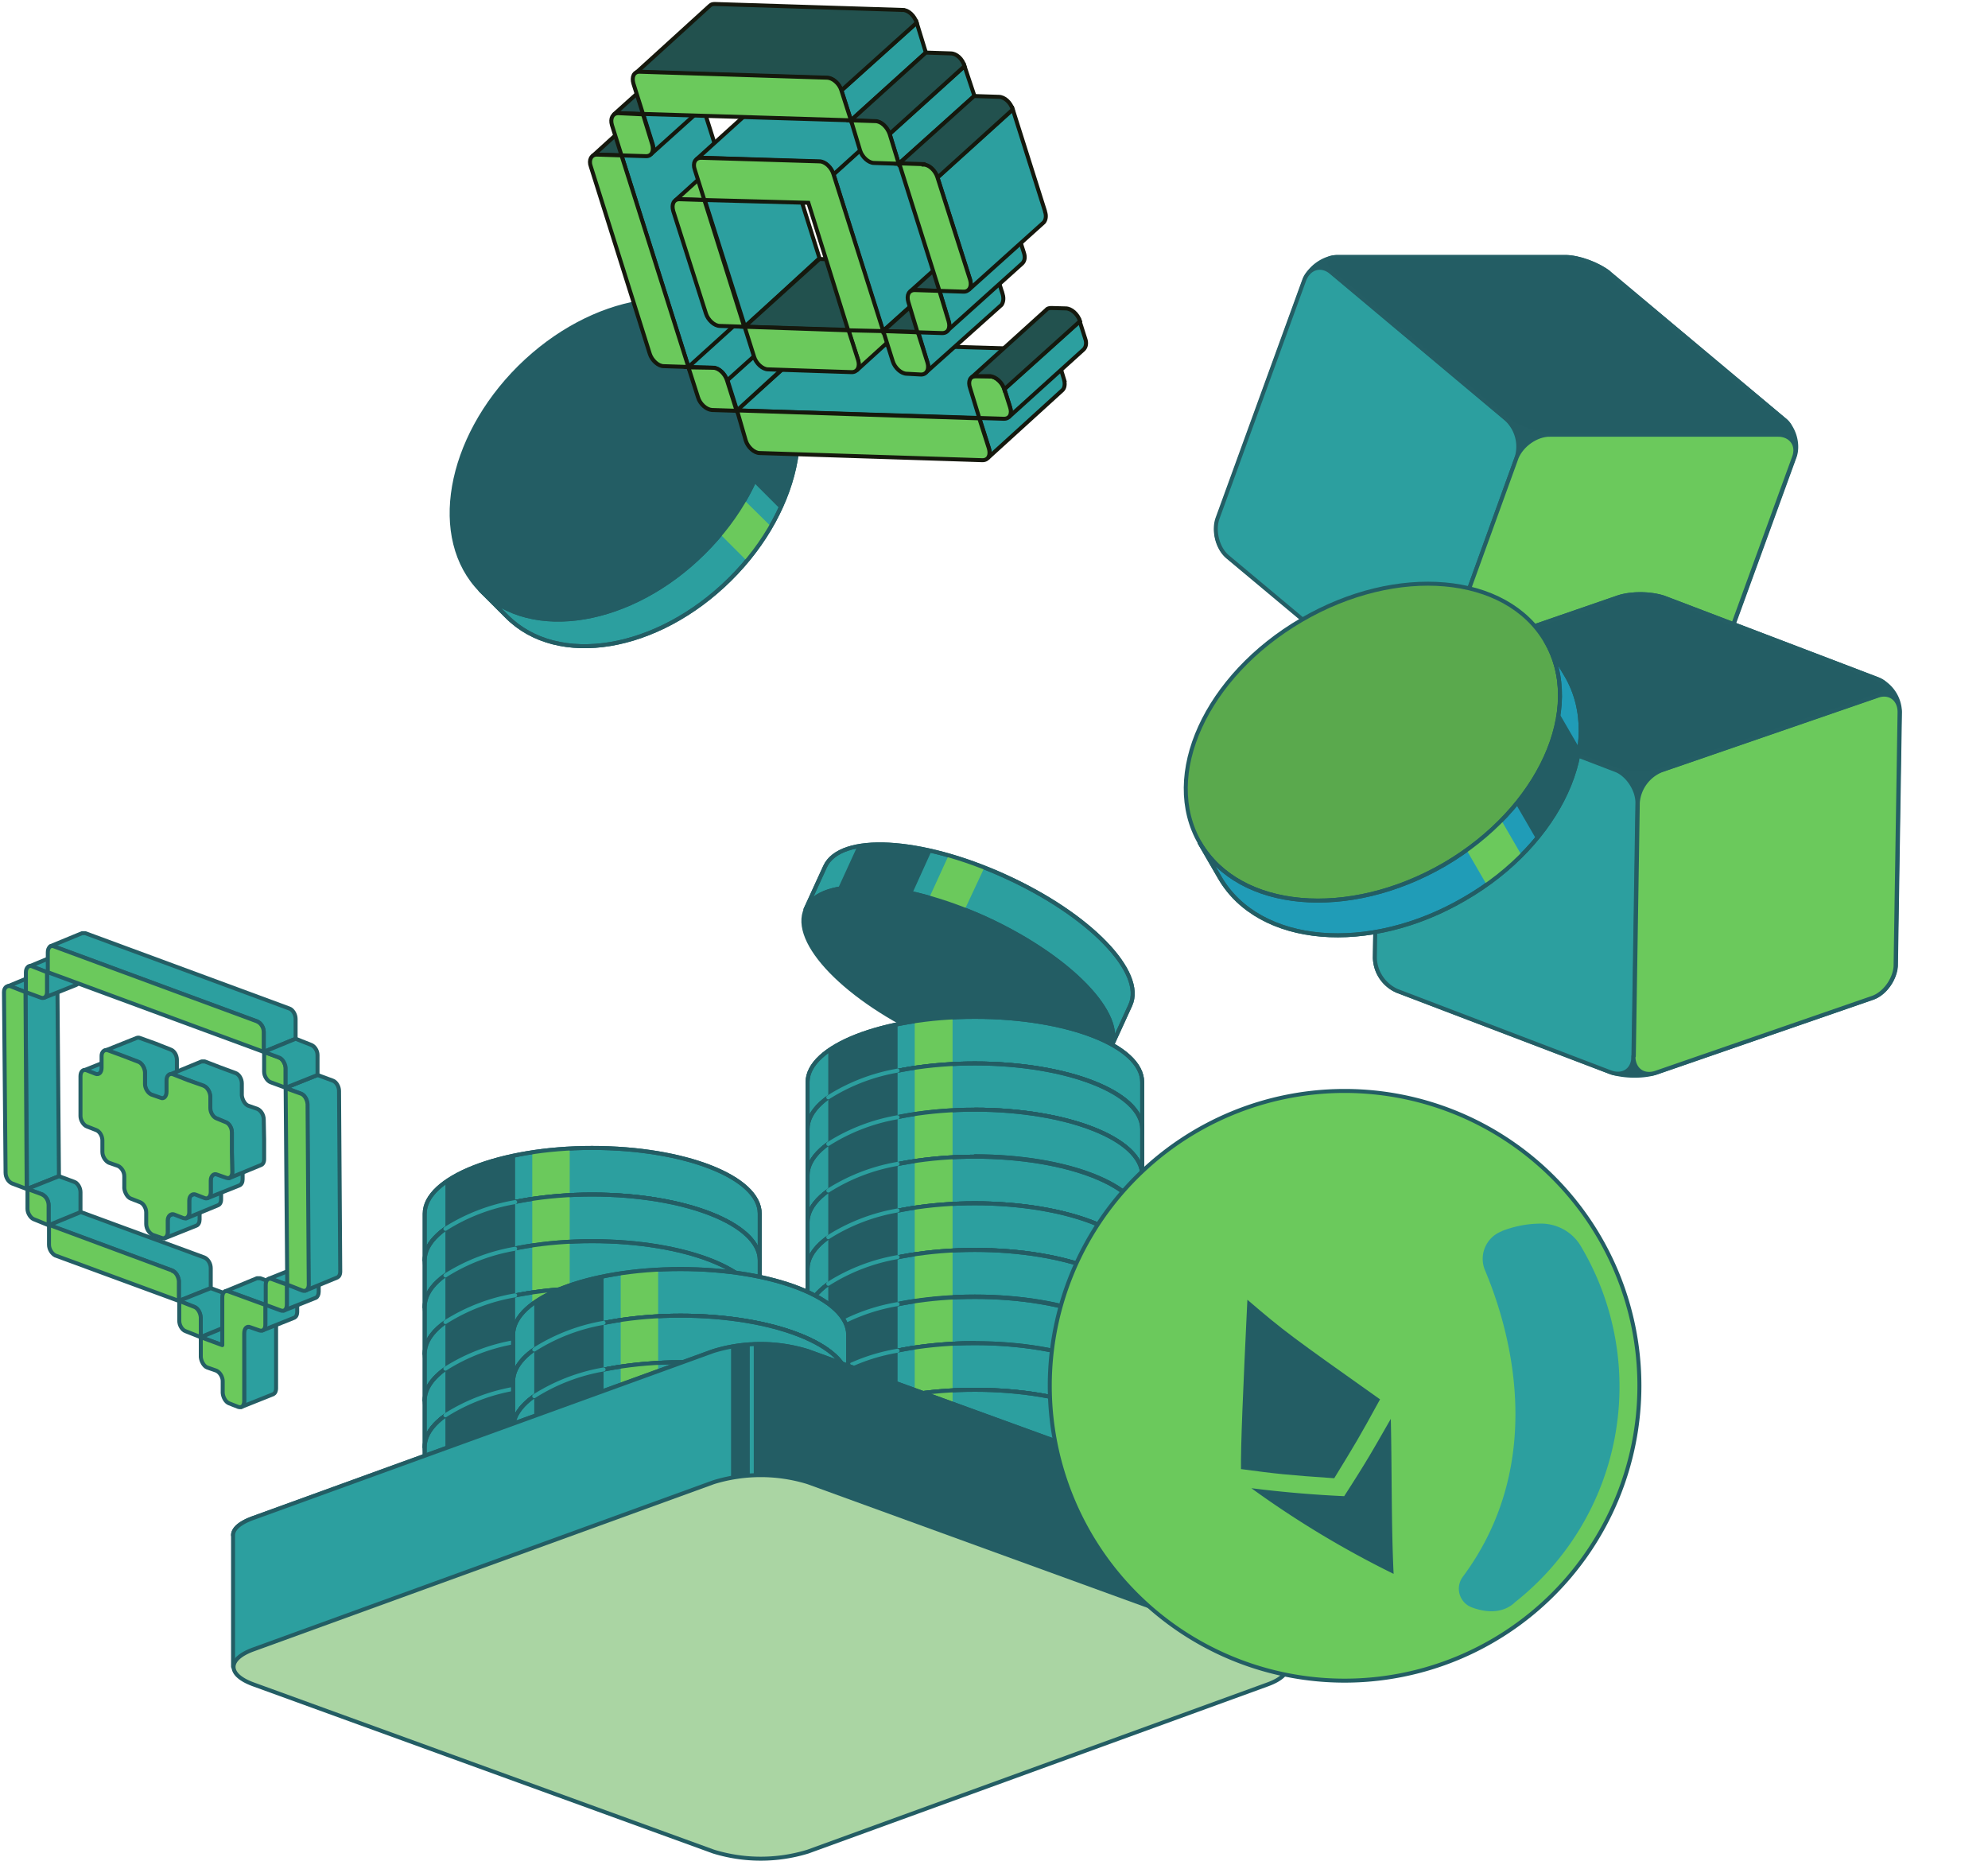 <svg fill="none" xmlns="http://www.w3.org/2000/svg" viewBox="0 0 499 467">
  <path d="M278.8 263c3.8-8.4-10.3-22.9-31.5-32.5-21.1-9.6-41.3-10.7-45-2.4-3.9 8.3 10.2 22.8 31.4 32.4 21.1 9.7 41.3 10.7 45.1 2.4Z" fill="#235D64" stroke="#235D64" stroke-linecap="round" stroke-linejoin="round"/>
  <path d="M233.7 260.6c-6.1-2.8-11.6-6-16.3-9.3l34.3-18.7c18.7 9.5 30.7 22.7 27.2 30.4-3.8 8.3-24 7.2-45.2-2.4Z" fill="#235D64"/>
  <path d="M247.4 230.5c-21.2-9.6-41.4-10.6-45.2-2.3l4.9-10.7c3.8-8.3 24-7.2 45.1 2.4 21.2 9.6 35.3 24.1 31.5 32.4l-4.9 10.7c3.8-8.3-10.3-22.8-31.4-32.5Z" fill="#2C9F9F" stroke="#235D64" stroke-linecap="round" stroke-linejoin="round"/>
  <path d="M242.2 228.4c-3-1.2-6-2.3-9-3l4.9-10.7c2.9.8 5.9 1.8 9 3l-5 10.7Z" fill="#6BC95C"/>
  <path d="M229 224.2c-7.3-1.7-13.8-2-18.7-1.1l4.9-10.7c4.8-1 11.3-.5 18.6 1.2l-4.8 10.6Z" fill="#235D64"/>
  <path d="M247.4 230.5c-21.2-9.6-41.4-10.6-45.2-2.3l4.9-10.7c3.8-8.3 24-7.2 45.1 2.4 21.2 9.6 35.3 24.1 31.5 32.4l-4.9 10.7c3.8-8.3-10.3-22.8-31.4-32.5Z" stroke="#235D64" stroke-linecap="round" stroke-linejoin="round"/>
  <path d="M176.7 138.8c18.1-18 22.5-43.1 9.7-56-12.7-12.8-37.8-8.6-56 9.4-18.1 18-22.5 43-9.7 56 12.7 12.8 37.8 8.6 56-9.4Z" fill="#235D64" stroke="#235D64" stroke-linecap="round" stroke-linejoin="round"/>
  <path d="M176.6 138.7c18.2-18 22.6-43 9.8-56l6.6 6.7c12.8 12.9 8.4 38-9.8 56-18.2 18-43.2 22.2-56 9.3l-6.6-6.6c12.8 12.8 37.9 8.6 56-9.4Z" fill="#2C9F9F" stroke="#235D64" stroke-linecap="round" stroke-linejoin="round"/>
  <path d="M180.8 134.1a62 62 0 0 0 6-8.6l6.7 6.6a62 62 0 0 1-6 8.7l-6.7-6.7Z" fill="#6BC95C"/>
  <path d="M189.2 121a43 43 0 0 0 4.3-22.9l6.6 6.7a43 43 0 0 1-4.3 22.9l-6.6-6.6Z" fill="#235D64"/>
  <path d="M176.6 138.7c18.2-18 22.6-43 9.8-56l6.6 6.7c12.8 12.9 8.4 38-9.8 56-18.2 18-43.2 22.2-56 9.3l-6.6-6.6c12.8 12.8 37.9 8.6 56-9.4Z" stroke="#235D64" stroke-linecap="round" stroke-linejoin="round"/>
  <path d="M148.6 332.9c23.3 0 42.1-7.4 42.1-16.5 0-9.2-18.8-16.5-42-16.5-23.3 0-42.1 7.3-42.1 16.5 0 9 18.8 16.5 42 16.5Z" fill="#6BC95C" stroke="#235D64" stroke-linecap="round" stroke-linejoin="round"/>
  <path d="M148.6 299.8c-23.2 0-42 7.4-42 16.5v-11.7c0-9 18.8-16.5 42-16.5 23.3 0 42.1 7.4 42.1 16.5v11.7c0-9-18.8-16.5-42-16.5Z" fill="#2C9F9F" stroke="#235D64" stroke-linecap="round" stroke-linejoin="round"/>
  <path d="M143 300a98 98 0 0 0-9.4 1v-11.8l9.4-1V300Z" fill="#6BC95C"/>
  <path d="M129.3 301.7a47.6 47.6 0 0 0-17.5 6.7v-11.8c4-2.8 10.1-5.1 17.5-6.6v11.7Z" fill="#235D64"/>
  <path d="M148.6 299.8c-23.2 0-42 7.4-42 16.5v-11.7c0-9 18.8-16.5 42-16.5 23.3 0 42.1 7.4 42.1 16.5v11.7c0-9-18.8-16.5-42-16.5Z" stroke="#235D64" stroke-linecap="round" stroke-linejoin="round"/>
  <path d="M148.6 344.6c23.3 0 42.1-7.4 42.1-16.5s-18.8-16.5-42-16.5c-23.3 0-42.1 7.4-42.1 16.5 0 9 18.8 16.5 42 16.5Z" fill="#6BC95C" stroke="#235D64" stroke-linecap="round" stroke-linejoin="round"/>
  <path d="M148.6 311.6c-23.2 0-42 7.3-42 16.5v-11.8c0-9 18.8-16.5 42-16.5 23.3 0 42.1 7.4 42.1 16.5v11.8c0-9.2-18.8-16.5-42-16.5Z" fill="#2C9F9F" stroke="#235D64" stroke-linecap="round" stroke-linejoin="round"/>
  <path d="M143 311.7c-3.3.2-6.4.5-9.4 1v-11.8c3-.4 6.1-.7 9.4-.9v11.7Z" fill="#6BC95C"/>
  <path d="M129.3 313.4a47.6 47.6 0 0 0-17.5 6.7v-11.7c4-2.9 10.1-5.2 17.5-6.7v11.7Z" fill="#235D64"/>
  <path d="M148.6 311.6c-23.2 0-42 7.3-42 16.5v-11.8c0-9 18.8-16.5 42-16.5 23.3 0 42.1 7.4 42.1 16.5v11.8c0-9.2-18.8-16.5-42-16.5Z" stroke="#235D64" stroke-linecap="round" stroke-linejoin="round"/>
  <path d="M129.3 301.7a47.6 47.6 0 0 0-17.5 6.7" stroke="#2C9F9F" stroke-linecap="round" stroke-linejoin="round"/>
  <path d="M148.6 356.3c23.3 0 42.1-7.4 42.1-16.5s-18.8-16.5-42-16.5c-23.3 0-42.1 7.4-42.1 16.5 0 9 18.8 16.5 42 16.5Z" fill="#6BC95C" stroke="#235D64" stroke-linecap="round" stroke-linejoin="round"/>
  <path d="M148.6 323.3c-23.2 0-42 7.4-42 16.5V328c0-9.2 18.8-16.5 42-16.5 23.3 0 42.1 7.3 42.1 16.5v11.7c0-9.2-18.8-16.5-42-16.5Z" fill="#2C9F9F" stroke="#235D64" stroke-linecap="round" stroke-linejoin="round"/>
  <path d="M143 323.4a98 98 0 0 0-9.4 1v-11.7c3-.5 6.1-.8 9.4-1v11.7Z" fill="#6BC95C"/>
  <path d="M129.3 325.1a47.6 47.6 0 0 0-17.5 6.7V320c4-2.9 10.1-5.2 17.5-6.7v11.7Z" fill="#235D64"/>
  <path d="M148.6 323.3c-23.2 0-42 7.4-42 16.5V328c0-9.2 18.8-16.5 42-16.5 23.3 0 42.1 7.3 42.1 16.5v11.7c0-9.2-18.8-16.5-42-16.5Z" stroke="#235D64" stroke-linecap="round" stroke-linejoin="round"/>
  <path d="M129.3 313.4a47.6 47.6 0 0 0-17.5 6.7" stroke="#2C9F9F" stroke-linecap="round" stroke-linejoin="round"/>
  <path d="M148.6 368c23.3 0 42.1-7.4 42.1-16.5s-18.8-16.5-42-16.5c-23.3 0-42.1 7.4-42.1 16.5s18.8 16.5 42 16.5Z" fill="#6BC95C" stroke="#235D64" stroke-linecap="round" stroke-linejoin="round"/>
  <path d="M148.6 335c-23.2 0-42 7.4-42 16.5v-11.7c0-9.2 18.8-16.5 42-16.5 23.3 0 42.1 7.4 42.1 16.5v11.7c0-9.1-18.8-16.5-42-16.5Z" fill="#2C9F9F" stroke="#235D64" stroke-linecap="round" stroke-linejoin="round"/>
  <path d="M143 335.1c-3.3.2-6.4.5-9.4 1v-11.7c3-.5 6.1-.8 9.4-1v11.7Z" fill="#6BC95C"/>
  <path d="M129.3 336.8a47.6 47.6 0 0 0-17.5 6.7v-11.7c4-2.9 10.1-5.2 17.5-6.7v11.7Z" fill="#235D64"/>
  <path d="M148.6 335c-23.2 0-42 7.4-42 16.5v-11.7c0-9.2 18.8-16.5 42-16.5 23.3 0 42.1 7.4 42.1 16.5v11.7c0-9.1-18.8-16.5-42-16.5Z" stroke="#235D64" stroke-linecap="round" stroke-linejoin="round"/>
  <path d="M129.3 325.1a47.6 47.6 0 0 0-17.5 6.7" stroke="#2C9F9F" stroke-linecap="round" stroke-linejoin="round"/>
  <path d="M148.6 379.7c23.3 0 42.1-7.4 42.1-16.5s-18.8-16.5-42-16.5c-23.3 0-42.1 7.4-42.1 16.5s18.8 16.5 42 16.5Z" fill="#6BC95C" stroke="#235D64" stroke-linecap="round" stroke-linejoin="round"/>
  <path d="M148.6 346.7c-23.2 0-42 7.4-42 16.5v-11.7c0-9.1 18.8-16.5 42-16.5 23.3 0 42.1 7.4 42.1 16.5v11.7c0-9.1-18.8-16.5-42-16.5Z" fill="#2C9F9F" stroke="#235D64" stroke-linecap="round" stroke-linejoin="round"/>
  <path d="M143 346.8c-3.3.2-6.4.5-9.4 1V336c3-.5 6.1-.8 9.4-1v11.7Z" fill="#6BC95C"/>
  <path d="M129.3 348.5a47.6 47.6 0 0 0-17.5 6.7v-11.7c4-2.8 10.1-5.2 17.5-6.7v11.7Z" fill="#235D64"/>
  <path d="M148.6 346.7c-23.2 0-42 7.4-42 16.5v-11.7c0-9.1 18.8-16.5 42-16.5 23.3 0 42.1 7.4 42.1 16.5v11.7c0-9.1-18.8-16.5-42-16.5Z" stroke="#235D64" stroke-linecap="round" stroke-linejoin="round"/>
  <path d="M129.3 336.8a47.6 47.6 0 0 0-17.5 6.7" stroke="#2C9F9F" stroke-linecap="round" stroke-linejoin="round"/>
  <path d="M148.6 391.4c23.3 0 42.1-7.4 42.1-16.5s-18.8-16.5-42-16.5c-23.3 0-42.1 7.4-42.1 16.5s18.8 16.5 42 16.5Z" fill="#6BC95C" stroke="#235D64" stroke-linecap="round" stroke-linejoin="round"/>
  <path d="M148.6 358.4c-23.2 0-42 7.4-42 16.5v-11.7c0-9.1 18.8-16.5 42-16.5 23.3 0 42.1 7.4 42.1 16.5v11.7c0-9.1-18.8-16.5-42-16.5Z" fill="#2C9F9F" stroke="#235D64" stroke-linecap="round" stroke-linejoin="round"/>
  <path d="M143 358.6c-3.3.1-6.4.4-9.4.9v-11.7c3-.5 6.1-.8 9.4-1v11.8Z" fill="#6BC95C"/>
  <path d="M129.3 360.3a47.6 47.6 0 0 0-17.5 6.6v-11.7c4-2.8 10.1-5.2 17.5-6.7v11.8Z" fill="#235D64"/>
  <path d="M148.6 358.4c-23.2 0-42 7.4-42 16.5v-11.7c0-9.1 18.8-16.5 42-16.5 23.3 0 42.1 7.4 42.1 16.5v11.7c0-9.1-18.8-16.5-42-16.5Z" stroke="#235D64" stroke-linecap="round" stroke-linejoin="round"/>
  <path d="M129.3 348.5a47.6 47.6 0 0 0-17.5 6.7" stroke="#2C9F9F" stroke-linecap="round" stroke-linejoin="round"/>
  <path d="M148.6 403.1c23.3 0 42.1-7.4 42.1-16.5s-18.8-16.5-42-16.5c-23.3 0-42.1 7.4-42.1 16.5s18.8 16.5 42 16.5Z" fill="#6BC95C" stroke="#235D64" stroke-linecap="round" stroke-linejoin="round"/>
  <path d="M148.6 370.1c-23.2 0-42 7.4-42 16.5v-11.7c0-9.1 18.8-16.5 42-16.5 23.3 0 42.1 7.4 42.1 16.5v11.7c0-9.1-18.8-16.5-42-16.5Z" fill="#2C9F9F" stroke="#235D64" stroke-linecap="round" stroke-linejoin="round"/>
  <path d="M143 370.3c-3.3.1-6.4.5-9.4.9v-11.7c3-.5 6.1-.8 9.4-1v11.8Z" fill="#6BC95C"/>
  <path d="M129.3 372a47.6 47.6 0 0 0-17.5 6.6V367c4-2.8 10.1-5.2 17.5-6.6V372Z" fill="#235D64"/>
  <path d="M148.6 370.1c-23.2 0-42 7.4-42 16.5v-11.7c0-9.1 18.8-16.5 42-16.5 23.3 0 42.1 7.4 42.1 16.5v11.7c0-9.1-18.8-16.5-42-16.5Z" stroke="#235D64" stroke-linecap="round" stroke-linejoin="round"/>
  <path d="M129.3 360.3a47.6 47.6 0 0 0-17.5 6.6" stroke="#2C9F9F" stroke-linecap="round" stroke-linejoin="round"/>
  <path d="M244.7 299.9c23.2 0 42-7.4 42-16.5s-18.8-16.5-42-16.5-42 7.4-42 16.5c0 9 18.8 16.5 42 16.5Z" fill="#6BC95C" stroke="#235D64" stroke-linecap="round" stroke-linejoin="round"/>
  <path d="M244.7 266.9c-23.2 0-42 7.4-42 16.5v-11.8c0-9 18.8-16.4 42-16.4s42 7.3 42 16.4v11.8c0-9.2-18.8-16.5-42-16.5Z" fill="#2C9F9F" stroke="#235D64" stroke-linecap="round" stroke-linejoin="round"/>
  <path d="M239 267c-3.2.2-6.4.5-9.4 1v-11.8c3-.4 6.2-.7 9.5-.9V267Z" fill="#6BC95C"/>
  <path d="M225.3 268.7a47.5 47.5 0 0 0-17.4 6.7v-11.7c4-2.9 10-5.2 17.4-6.7v11.7Z" fill="#235D64"/>
  <path d="M244.7 266.9c-23.2 0-42 7.4-42 16.5v-11.8c0-9 18.8-16.4 42-16.4s42 7.3 42 16.4v11.8c0-9.2-18.8-16.5-42-16.5Z" stroke="#235D64" stroke-linecap="round" stroke-linejoin="round"/>
  <path d="M244.7 311.6c23.2 0 42-7.4 42-16.5s-18.8-16.5-42-16.5-42 7.4-42 16.5c0 9 18.8 16.5 42 16.5Z" fill="#6BC95C" stroke="#235D64" stroke-linecap="round" stroke-linejoin="round"/>
  <path d="M244.7 278.6c-23.2 0-42 7.4-42 16.5v-11.7c0-9.2 18.8-16.5 42-16.5s42 7.4 42 16.5V295c0-9.1-18.8-16.5-42-16.5Z" fill="#2C9F9F" stroke="#235D64" stroke-linecap="round" stroke-linejoin="round"/>
  <path d="M239 278.7c-3.2.2-6.4.5-9.4 1v-11.8c3-.4 6.2-.7 9.5-.9v11.7Z" fill="#6BC95C"/>
  <path d="M225.3 280.4a47.5 47.5 0 0 0-17.4 6.7v-11.7c4-2.9 10-5.2 17.4-6.7v11.7Z" fill="#235D64"/>
  <path d="M244.7 278.6c-23.2 0-42 7.4-42 16.5v-11.7c0-9.2 18.8-16.5 42-16.5s42 7.4 42 16.5V295c0-9.1-18.8-16.5-42-16.5Z" stroke="#235D64" stroke-linecap="round" stroke-linejoin="round"/>
  <path d="M225.3 268.7a47.5 47.5 0 0 0-17.4 6.7" stroke="#2C9F9F" stroke-linecap="round" stroke-linejoin="round"/>
  <path d="M244.7 323.3c23.2 0 42-7.4 42-16.5s-18.8-16.5-42-16.5-42 7.4-42 16.5c0 9 18.8 16.5 42 16.5Z" fill="#6BC95C" stroke="#235D64" stroke-linecap="round" stroke-linejoin="round"/>
  <path d="M244.7 290.3c-23.2 0-42 7.4-42 16.5V295c0-9.1 18.8-16.5 42-16.5s42 7.4 42 16.5v11.7c0-9.1-18.8-16.5-42-16.5Z" fill="#2C9F9F" stroke="#235D64" stroke-linecap="round" stroke-linejoin="round"/>
  <path d="M239 290.4c-3.2.2-6.4.5-9.4 1v-11.7c3-.5 6.2-.8 9.5-1v11.7Z" fill="#6BC95C"/>
  <path d="M225.3 292.1a47.5 47.5 0 0 0-17.4 6.7V287c4-2.9 10-5.2 17.4-6.7v11.7Z" fill="#235D64"/>
  <path d="M244.7 290.3c-23.2 0-42 7.4-42 16.5V295c0-9.1 18.8-16.5 42-16.5s42 7.4 42 16.5v11.7c0-9.1-18.8-16.5-42-16.5Z" stroke="#235D64" stroke-linecap="round" stroke-linejoin="round"/>
  <path d="M225.3 280.4a47.5 47.5 0 0 0-17.4 6.7" stroke="#2C9F9F" stroke-linecap="round" stroke-linejoin="round"/>
  <path d="M244.7 335c23.2 0 42-7.4 42-16.5S268 302 244.8 302s-42 7.4-42 16.5 18.8 16.5 42 16.5Z" fill="#6BC95C" stroke="#235D64" stroke-linecap="round" stroke-linejoin="round"/>
  <path d="M244.7 302c-23.2 0-42 7.4-42 16.5v-11.7c0-9.1 18.8-16.5 42-16.5s42 7.4 42 16.5v11.7c0-9.1-18.8-16.5-42-16.5Z" fill="#2C9F9F" stroke="#235D64" stroke-linecap="round" stroke-linejoin="round"/>
  <path d="M239 302.1a98 98 0 0 0-9.4 1v-11.7c3-.5 6.2-.8 9.5-1v11.7Z" fill="#6BC95C"/>
  <path d="M225.3 303.8a47.5 47.5 0 0 0-17.4 6.7v-11.7c4-2.8 10-5.2 17.4-6.7v11.7Z" fill="#235D64"/>
  <path d="M244.7 302c-23.2 0-42 7.4-42 16.5v-11.7c0-9.1 18.8-16.5 42-16.5s42 7.4 42 16.5v11.7c0-9.1-18.8-16.5-42-16.5Z" stroke="#235D64" stroke-linecap="round" stroke-linejoin="round"/>
  <path d="M225.3 292.1a47.5 47.5 0 0 0-17.4 6.7" stroke="#2C9F9F" stroke-linecap="round" stroke-linejoin="round"/>
  <path d="M244.7 346.7c23.2 0 42-7.4 42-16.5s-18.8-16.5-42-16.5-42 7.4-42 16.5 18.8 16.5 42 16.5Z" fill="#6BC95C" stroke="#235D64" stroke-linecap="round" stroke-linejoin="round"/>
  <path d="M244.7 313.7c-23.2 0-42 7.4-42 16.5v-11.7c0-9.1 18.8-16.5 42-16.5s42 7.4 42 16.5v11.7c0-9.1-18.8-16.5-42-16.5Z" fill="#2C9F9F" stroke="#235D64" stroke-linecap="round" stroke-linejoin="round"/>
  <path d="M239 313.8c-3.2.2-6.4.5-9.4 1V303c3-.5 6.2-.8 9.5-1v11.7Z" fill="#6BC95C"/>
  <path d="M225.3 315.5a47.5 47.5 0 0 0-17.4 6.7v-11.7c4-2.8 10-5.2 17.4-6.7v11.7Z" fill="#235D64"/>
  <path d="M244.7 313.7c-23.2 0-42 7.4-42 16.5v-11.7c0-9.1 18.8-16.5 42-16.5s42 7.4 42 16.5v11.7c0-9.1-18.8-16.5-42-16.5Z" stroke="#235D64" stroke-linecap="round" stroke-linejoin="round"/>
  <path d="M225.3 303.8a47.5 47.5 0 0 0-17.4 6.7" stroke="#2C9F9F" stroke-linecap="round" stroke-linejoin="round"/>
  <path d="M244.7 358.4c23.2 0 42-7.4 42-16.5s-18.8-16.5-42-16.5-42 7.4-42 16.5 18.8 16.5 42 16.5Z" fill="#6BC95C" stroke="#235D64" stroke-linecap="round" stroke-linejoin="round"/>
  <path d="M244.7 325.4c-23.2 0-42 7.4-42 16.5v-11.7c0-9.1 18.8-16.5 42-16.5s42 7.4 42 16.5v11.7c0-9.1-18.8-16.5-42-16.5Z" fill="#2C9F9F" stroke="#235D64" stroke-linecap="round" stroke-linejoin="round"/>
  <path d="M239 325.6a98 98 0 0 0-9.4.9v-11.7c3-.5 6.2-.8 9.5-1v11.8Z" fill="#6BC95C"/>
  <path d="M225.3 327.3a47.5 47.5 0 0 0-17.4 6.6v-11.7c4-2.8 10-5.2 17.4-6.7v11.8Z" fill="#235D64"/>
  <path d="M244.7 325.4c-23.2 0-42 7.4-42 16.5v-11.7c0-9.1 18.8-16.5 42-16.5s42 7.4 42 16.5v11.7c0-9.1-18.8-16.5-42-16.5Z" stroke="#235D64" stroke-linecap="round" stroke-linejoin="round"/>
  <path d="M225.3 315.5a47.5 47.5 0 0 0-17.4 6.7" stroke="#2C9F9F" stroke-linecap="round" stroke-linejoin="round"/>
  <path d="M244.7 370.1c23.2 0 42-7.4 42-16.5 0-9-18.8-16.5-42-16.5s-42 7.4-42 16.5 18.8 16.5 42 16.5Z" fill="#6BC95C" stroke="#235D64" stroke-linecap="round" stroke-linejoin="round"/>
  <path d="M244.7 337.1c-23.2 0-42 7.4-42 16.5V342c0-9.1 18.8-16.5 42-16.5s42 7.4 42 16.5v11.7c0-9.1-18.8-16.5-42-16.5Z" fill="#2C9F9F" stroke="#235D64" stroke-linecap="round" stroke-linejoin="round"/>
  <path d="M239 337.3a98 98 0 0 0-9.4.9v-11.7c3-.5 6.2-.8 9.5-1v11.8Z" fill="#6BC95C"/>
  <path d="M225.3 339a47.5 47.5 0 0 0-17.4 6.6V334c4-2.8 10-5.2 17.4-6.6V339Z" fill="#235D64"/>
  <path d="M244.7 337.1c-23.2 0-42 7.4-42 16.5V342c0-9.1 18.8-16.5 42-16.5s42 7.4 42 16.5v11.7c0-9.1-18.8-16.5-42-16.5Z" stroke="#235D64" stroke-linecap="round" stroke-linejoin="round"/>
  <path d="M225.3 327.3a47.5 47.5 0 0 0-17.4 6.6" stroke="#2C9F9F" stroke-linecap="round" stroke-linejoin="round"/>
  <path d="M244.7 381.8c23.2 0 42-7.4 42-16.5 0-9-18.8-16.5-42-16.5s-42 7.4-42 16.5 18.8 16.5 42 16.5Z" fill="#6BC95C" stroke="#235D64" stroke-linecap="round" stroke-linejoin="round"/>
  <path d="M244.7 348.8c-23.2 0-42 7.4-42 16.5v-11.7c0-9.1 18.8-16.5 42-16.5s42 7.4 42 16.5v11.7c0-9-18.8-16.5-42-16.5Z" fill="#2C9F9F" stroke="#235D64" stroke-linecap="round" stroke-linejoin="round"/>
  <path d="M239 349a98 98 0 0 0-9.4 1v-11.8c3-.4 6.2-.8 9.5-1V349Z" fill="#6BC95C"/>
  <path d="M225.3 350.7a47.5 47.5 0 0 0-17.4 6.6v-11.7c4-2.8 10-5.1 17.4-6.6v11.7Z" fill="#235D64"/>
  <path d="M244.7 348.8c-23.2 0-42 7.4-42 16.5v-11.7c0-9.1 18.8-16.5 42-16.5s42 7.4 42 16.5v11.7c0-9-18.8-16.5-42-16.5Z" stroke="#235D64" stroke-linecap="round" stroke-linejoin="round"/>
  <path d="M225.3 339a47.5 47.5 0 0 0-17.4 6.6" stroke="#2C9F9F" stroke-linecap="round" stroke-linejoin="round"/>
  <path d="M244.7 393.5c23.2 0 42-7.3 42-16.5 0-9-18.8-16.5-42-16.5s-42 7.4-42 16.5c0 9.2 18.8 16.5 42 16.5Z" fill="#6BC95C" stroke="#235D64" stroke-linecap="round" stroke-linejoin="round"/>
  <path d="M244.7 360.5c-23.2 0-42 7.4-42 16.5v-11.7c0-9 18.8-16.5 42-16.5s42 7.4 42 16.5V377c0-9-18.8-16.5-42-16.5Z" fill="#2C9F9F" stroke="#235D64" stroke-linecap="round" stroke-linejoin="round"/>
  <path d="M239 360.7c-3.2.2-6.4.5-9.4 1v-11.8c3-.4 6.2-.8 9.5-1v11.8Z" fill="#6BC95C"/>
  <path d="M225.3 362.4A47.5 47.5 0 0 0 208 369v-11.7c4-2.8 10-5.1 17.4-6.6v11.7Z" fill="#235D64"/>
  <path d="M244.7 360.5c-23.2 0-42 7.4-42 16.5v-11.7c0-9 18.8-16.5 42-16.5s42 7.4 42 16.5V377c0-9-18.8-16.5-42-16.5Z" stroke="#235D64" stroke-linecap="round" stroke-linejoin="round"/>
  <path d="M225.3 350.7a47.5 47.5 0 0 0-17.4 6.6" stroke="#2C9F9F" stroke-linecap="round" stroke-linejoin="round"/>
  <path d="M170.9 363.2c23.2 0 42-7.4 42-16.5s-18.8-16.5-42-16.5c-23.3 0-42.1 7.4-42.1 16.5s18.8 16.5 42 16.5Z" fill="#6BC95C" stroke="#235D64" stroke-linecap="round" stroke-linejoin="round"/>
  <path d="M170.9 330.2c-23.3 0-42.1 7.4-42.1 16.5V335c0-9.2 18.8-16.5 42-16.5 23.3 0 42.1 7.4 42.1 16.5v11.7c0-9.1-18.8-16.5-42-16.5Z" fill="#2C9F9F" stroke="#235D64" stroke-linecap="round" stroke-linejoin="round"/>
  <path d="M165.2 330.3a98 98 0 0 0-9.4 1v-11.7c3-.5 6.2-.8 9.4-1v11.7Z" fill="#6BC95C"/>
  <path d="M151.5 332a47.6 47.6 0 0 0-17.4 6.7V327c4-2.9 10-5.2 17.4-6.7V332Z" fill="#235D64"/>
  <path d="M170.9 330.2c-23.3 0-42.1 7.4-42.1 16.5V335c0-9.2 18.8-16.5 42-16.5 23.3 0 42.1 7.4 42.1 16.5v11.7c0-9.1-18.8-16.5-42-16.5Z" stroke="#235D64" stroke-linecap="round" stroke-linejoin="round"/>
  <path d="M170.9 374.9c23.2 0 42-7.4 42-16.5s-18.8-16.5-42-16.5c-23.3 0-42.1 7.4-42.1 16.5s18.8 16.5 42 16.5Z" fill="#6BC95C" stroke="#235D64" stroke-linecap="round" stroke-linejoin="round"/>
  <path d="M170.9 341.9c-23.3 0-42.1 7.4-42.1 16.5v-11.7c0-9.1 18.8-16.5 42-16.5 23.3 0 42.1 7.4 42.1 16.5v11.7c0-9.1-18.8-16.5-42-16.5Z" fill="#2C9F9F" stroke="#235D64" stroke-linecap="round" stroke-linejoin="round"/>
  <path d="M165.2 342a98 98 0 0 0-9.4 1v-11.7c3-.5 6.2-.8 9.4-1V342Z" fill="#6BC95C"/>
  <path d="M151.5 343.7a47.6 47.6 0 0 0-17.4 6.7v-11.7c4-2.8 10-5.2 17.4-6.7v11.7Z" fill="#235D64"/>
  <path d="M170.9 341.9c-23.3 0-42.1 7.4-42.1 16.5v-11.7c0-9.1 18.8-16.5 42-16.5 23.3 0 42.1 7.4 42.1 16.5v11.7c0-9.1-18.8-16.5-42-16.5Z" stroke="#235D64" stroke-linecap="round" stroke-linejoin="round"/>
  <path d="M151.5 332a47.6 47.6 0 0 0-17.4 6.7" stroke="#2C9F9F" stroke-linecap="round" stroke-linejoin="round"/>
  <path d="M170.9 386.6c23.2 0 42-7.4 42-16.5s-18.8-16.5-42-16.5c-23.3 0-42.1 7.4-42.1 16.5s18.8 16.5 42 16.5Z" fill="#6BC95C" stroke="#235D64" stroke-linecap="round" stroke-linejoin="round"/>
  <path d="M170.9 353.6c-23.3 0-42.1 7.4-42.1 16.5v-11.7c0-9.1 18.8-16.5 42-16.5 23.3 0 42.1 7.4 42.1 16.5V370c0-9.1-18.8-16.5-42-16.5Z" fill="#2C9F9F" stroke="#235D64" stroke-linecap="round" stroke-linejoin="round"/>
  <path d="M165.2 353.7a98 98 0 0 0-9.4 1V343c3-.5 6.2-.8 9.4-1v11.7Z" fill="#6BC95C"/>
  <path d="M151.5 355.4a47.6 47.6 0 0 0-17.4 6.7v-11.7c4-2.8 10-5.2 17.4-6.7v11.7Z" fill="#235D64"/>
  <path d="M170.9 353.6c-23.3 0-42.1 7.4-42.1 16.5v-11.7c0-9.1 18.8-16.5 42-16.5 23.3 0 42.1 7.4 42.1 16.5V370c0-9.1-18.8-16.5-42-16.5Z" stroke="#235D64" stroke-linecap="round" stroke-linejoin="round"/>
  <path d="M151.5 343.7a47.6 47.6 0 0 0-17.4 6.7" stroke="#2C9F9F" stroke-linecap="round" stroke-linejoin="round"/>
  <path d="M170.9 398.3c23.2 0 42-7.4 42-16.5s-18.8-16.5-42-16.5c-23.3 0-42.1 7.4-42.1 16.5s18.8 16.5 42 16.5Z" fill="#6BC95C" stroke="#235D64" stroke-linecap="round" stroke-linejoin="round"/>
  <path d="M170.9 365.3c-23.3 0-42.1 7.4-42.1 16.5v-11.7c0-9.1 18.8-16.5 42-16.5 23.3 0 42.1 7.4 42.1 16.5v11.7c0-9.1-18.8-16.5-42-16.5Z" fill="#2C9F9F" stroke="#235D64" stroke-linecap="round" stroke-linejoin="round"/>
  <path d="M165.2 365.5c-3.2.1-6.4.5-9.4.9v-11.7c3-.5 6.2-.8 9.4-1v11.8Z" fill="#6BC95C"/>
  <path d="M151.5 367.2a47.6 47.6 0 0 0-17.4 6.6v-11.7c4-2.8 10-5.2 17.4-6.7v11.8Z" fill="#235D64"/>
  <path d="M170.9 365.3c-23.3 0-42.1 7.4-42.1 16.5v-11.7c0-9.1 18.8-16.5 42-16.5 23.3 0 42.1 7.4 42.1 16.5v11.7c0-9.1-18.8-16.5-42-16.5Z" stroke="#235D64" stroke-linecap="round" stroke-linejoin="round"/>
  <path d="M151.5 355.4a47.6 47.6 0 0 0-17.4 6.7" stroke="#2C9F9F" stroke-linecap="round" stroke-linejoin="round"/>
  <path d="M170.9 410c23.2 0 42-7.4 42-16.5 0-9-18.8-16.5-42-16.5-23.3 0-42.1 7.4-42.1 16.5s18.8 16.5 42 16.5Z" fill="#6BC95C" stroke="#235D64" stroke-linecap="round" stroke-linejoin="round"/>
  <path d="M170.9 377c-23.3 0-42.1 7.4-42.1 16.5v-11.7c0-9.1 18.8-16.5 42-16.5 23.3 0 42.1 7.4 42.1 16.5v11.7c0-9.1-18.8-16.5-42-16.5Z" fill="#2C9F9F" stroke="#235D64" stroke-linecap="round" stroke-linejoin="round"/>
  <path d="M165.2 377.2a98 98 0 0 0-9.4 1v-11.8c3-.4 6.2-.8 9.4-1v11.8Z" fill="#6BC95C"/>
  <path d="M151.5 378.9a47.6 47.6 0 0 0-17.4 6.6v-11.7c4-2.8 10-5.1 17.4-6.6v11.7Z" fill="#235D64"/>
  <path d="M170.9 377c-23.3 0-42.1 7.4-42.1 16.5v-11.7c0-9.1 18.8-16.5 42-16.5 23.3 0 42.1 7.4 42.1 16.5v11.7c0-9.1-18.8-16.5-42-16.5Z" stroke="#235D64" stroke-linecap="round" stroke-linejoin="round"/>
  <path d="M151.5 367.2a47.6 47.6 0 0 0-17.4 6.6" stroke="#2C9F9F" stroke-linecap="round" stroke-linejoin="round"/>
  <path d="M58.6 385.4v33h83.5l37 13.4a40.3 40.3 0 0 0 23.7 0l36.9-13.5h83.5v-32.9c0-1.6-1.6-3.1-4.9-4.3l-115.5-42a40.3 40.3 0 0 0-23.8 0L63.5 381c-3.3 1.2-5 2.7-5 4.3h.1Z" fill="#235D64" stroke="#235D64" stroke-linecap="round" stroke-linejoin="round"/>
  <path d="M183.5 337.9a27 27 0 0 0-4.4 1.1L63.5 381c-3.3 1.3-4.9 2.8-4.9 4.4v33h36.6c40.1-16.3 88.3-36.5 88.3-36.5v-44Z" fill="#2C9F9F"/>
  <path d="M188.7 337.3v33" stroke="#2C9F9F" stroke-linecap="round" stroke-linejoin="round"/>
  <path d="M63.5 422.7c-6.5-2.4-6.5-6.3 0-8.7l115.6-42a40.3 40.3 0 0 1 23.7 0l115.5 42c6.5 2.4 6.5 6.3 0 8.7l-115.5 42a40.3 40.3 0 0 1-23.7 0l-115.6-42Z" fill="#AAD5A3" stroke="#235D64" stroke-linecap="round" stroke-linejoin="round"/>
  <path d="M323.2 418.3v-32.9c0-1.6-1.6-3.1-4.9-4.3l-115.5-42a40.3 40.3 0 0 0-23.8 0L63.5 381c-3.3 1.2-5 2.7-5 4.3v33" stroke="#235D64" stroke-linecap="round" stroke-linejoin="round"/>
  <path d="M403.8 68.4c-2.7-2-7.5-3.9-11-3.9h-57c-3.4 0-7.1 2.6-8.3 5.7l-21.8 60a9.2 9.2 0 0 0 2.6 9.6l44 36.7c2.5 2.1 7.4 4 10.8 4h57.3c3.3 0 7-2.7 8.2-5.8l21.8-59.9c1.2-3.1 0-7.5-2.7-9.6l-44-36.8Z" fill="#245E65" stroke="#245E65" stroke-linecap="round" stroke-linejoin="round"/>
  <path d="M359 174.7c-1.2 3.1-4.3 4-6.9 1.8l-43.9-36.7c-2.6-2.1-3.7-6.6-2.6-9.7l21.8-59.9c1.2-3 4.2-4 6.8-1.8l43.9 36.8a9.4 9.4 0 0 1 2.6 9.6L359 174.7Z" fill="#2C9F9F" stroke="#245E65" stroke-miterlimit="10"/>
  <path d="M359 174.7c-1.2 3.1.7 5.7 4 5.7h57.3c3.3 0 7-2.6 8.2-5.7l21.8-59.9c1.2-3.1-.8-5.7-4-5.7H389c-3.4 0-7 2.6-8.3 5.7L359 174.7Z" fill="#6BC95C" stroke="#245E65" stroke-linecap="round" stroke-linejoin="round"/>
  <path d="M334.3 68.4c-2.6-2-1.9-3.9 1.4-3.9H393c3.3 0 8.2 1.8 10.9 4l43.8 36.7c2.7 2 2 3.9-1.4 3.9h-57.2c-3.4 0-8.3-1.8-11-4l-43.8-36.7Z" fill="#235D64" stroke="#245E65" stroke-linecap="round" stroke-linejoin="round"/>
  <path d="M417.7 150a20.1 20.1 0 0 0-11.5-.1L352 168.6a9.6 9.6 0 0 0-5.9 8.1l-1 63.7a9.2 9.2 0 0 0 5.7 8.3l53.5 20.4c3.1 1.1 8.3 1.2 11.5.1l54.1-18.7c3.2-1 5.8-4.8 6-8.1l1-63.7a9.2 9.2 0 0 0-5.7-8.3L417.7 150Z" fill="#245E65" stroke="#245E65" stroke-linecap="round" stroke-linejoin="round"/>
  <path d="M410 265.1c0 3.4-2.6 5.2-5.8 4l-53.5-20.4a9.4 9.4 0 0 1-5.6-8.3l1-63.7c0-3.3 2.6-5.1 5.8-4l53.5 20.5c3.1 1.1 5.6 5 5.6 8.2l-1 63.7Z" fill="#2C9F9F" stroke="#245E65" stroke-linecap="round" stroke-linejoin="round"/>
  <path d="M410 265.1c0 3.4 2.6 5.2 5.7 4.1l54.1-18.7c3.2-1 5.8-4.7 6-8l1-63.8c0-3.3-2.6-5.2-5.7-4l-54 18.6a9.6 9.6 0 0 0-6 8.1l-1 63.7Z" fill="#6BC95C" stroke="#245E65" stroke-linecap="round" stroke-linejoin="round"/>
  <path d="M352 172.8c-3.2-1.2-3-3.1 0-4.2l54.2-18.7c3.1-1.1 8.4-1 11.5.1l53.5 20.4c3.2 1.2 3 3 0 4.2L417 193.3c-3.1 1-8.4 1-11.5-.2L352 172.8Z" fill="#235D64" stroke="#245E65" stroke-linecap="round" stroke-linejoin="round"/>
  <path d="M337.5 421.8a74 74 0 1 0 0-148 74 74 0 0 0 0 148Z" fill="#6BC95C" stroke="#235D64" stroke-linecap="round" stroke-linejoin="round"/>
  <path d="M377 309a7.4 7.4 0 0 0-4.3 9.7c5.8 13.7 16.3 47.6-5.5 77a5 5 0 0 0 2.2 7.7c6.4 2.4 9.8-.2 10.9-1.3a68.9 68.9 0 0 0 16.7-89c-2.2-4-6.4-6.2-10.8-6a27 27 0 0 0-9.3 1.9Z" fill="#2C9F9F"/>
  <path d="M334.9 371c-11.7-.8-14.5-1.1-23.4-2.3-.1-5.4.5-19.6 1.6-42.5 9.2 7.9 11 9.2 33.3 25-5.3 9.7-6.3 11.3-11.5 19.8Z" fill="#235D64"/>
  <path d="M349.8 395a243.6 243.6 0 0 1-35.7-21.5 292 292 0 0 0 23.3 2c5.8-9 7-11.2 11.7-19.4.3 13 .1 26 .7 38.8Z" fill="#235D64"/>
  <path d="m267.1 95.3-2.3-7.6-19 17.1 2.4 7.6c.4 1 .2 2.1-.3 2.6l18.8-17.1c.5-.5.7-1.4.4-2.6Z" fill="#2C9F9F" stroke="#15180D" stroke-miterlimit="10"/>
  <path d="m184.9 103 18.9-17 60.9 1.8-18.9 17.1-61-1.9Z" fill="#2C9F9F" stroke="#15180D" stroke-miterlimit="10"/>
  <path d="m182.5 95.4 18.9-17 2.3 7.5L185 103l-2.4-7.6Z" fill="#2C9F9F" stroke="#15180D" stroke-miterlimit="10"/>
  <path d="m197.9 75.2-6.2-.2-18.9 17.1 6.2.2c1.4 0 3 1.5 3.5 3.2l18.9-17c-.5-1.9-2.1-3.3-3.5-3.3ZM156 39l18.9-17.1L191.7 75l-18.9 17.1L156 39Z" fill="#2C9F9F" stroke="#15180D" stroke-miterlimit="10"/>
  <path d="M168.7 21.7c-.5 0-.9.1-1.2.4l-18.8 17.1c.3-.3.7-.4 1.1-.4l6.2.2 18.9-17.1-6.2-.2Z" fill="#22514E" stroke="#15180D" stroke-miterlimit="10"/>
  <path d="m182.7 19-2.4-7.5-18.9 17 2.4 7.6c.4 1.1.2 2.1-.4 2.6l18.9-17c.5-.5.7-1.5.3-2.7Z" fill="#2C9F9F" stroke="#15180D" stroke-miterlimit="10"/>
  <path d="M174 11.3c-.4 0-.9.2-1.1.5l-18.9 17c.3-.2.7-.4 1.2-.4l6.2.2 18.8-17-6.2-.3Z" fill="#22514E" stroke="#15180D" stroke-miterlimit="10"/>
  <path d="M176.8 50.2 195.7 33l10 31.8L187 82l-10.1-31.8Z" fill="#2C9F9F" stroke="#15180D" stroke-miterlimit="10"/>
  <path d="M189.5 32.9c-.5 0-1 .1-1.2.4l-18.8 17c.3-.2.7-.3 1.1-.3l6.2.2L195.7 33l-6.2-.2Z" fill="#6BC95C" stroke="#15180D" stroke-miterlimit="10"/>
  <path d="m186.9 82 18.8-17 26.2.8-18.9 17-26.1-.8Z" fill="#22514E" stroke="#15180D" stroke-miterlimit="10"/>
  <path d="m234.2 73.3-2.3-7.5-19 17 2.5 7.6c.3 1.1.1 2.1-.4 2.6l18.8-17.1c.6-.5.8-1.5.4-2.6Z" fill="#6BC95C" stroke="#15180D" stroke-miterlimit="10"/>
  <path d="m209.2 43.7 18.9-17L240.6 66l-19 17.1-12.4-39.4Z" fill="#2C9F9F" stroke="#15180D" stroke-miterlimit="10"/>
  <path d="m224.6 23.5-29.8-1c-.4 0-.9.2-1.1.4L174.8 40c.3-.3.7-.4 1.2-.4l29.7 1c1.4 0 3 1.5 3.5 3.2l18.9-17.1c-.6-1.8-1.8-3.2-3.5-3.2Z" fill="#2C9F9F" stroke="#15180D" stroke-miterlimit="10"/>
  <path d="m211.2 22.7 18.9-17 2.3 7.5-18.8 17-2.4-7.5Z" fill="#2C9F9F" stroke="#15180D" stroke-miterlimit="10"/>
  <path d="M226.6 2.5 179.4 1c-.5 0-.9.1-1.2.4l-18.8 17.1c.3-.3.7-.4 1.1-.4l47.2 1.5c1.4 0 3 1.5 3.5 3.1l18.9-17c-.6-1.8-2.1-3.2-3.5-3.2Z" fill="#22514E" stroke="#15180D" stroke-miterlimit="10"/>
  <path d="m223.3 33.6 18.8-17 2.5 7.5-19 17-2.3-7.5Z" fill="#2C9F9F" stroke="#15180D" stroke-miterlimit="10"/>
  <path d="m238.6 13.4-6.2-.2-18.8 17 6.1.3c1.5 0 3 1.5 3.6 3.1l18.8-17c-.5-1.8-2-3.2-3.5-3.2Z" fill="#22514E" stroke="#15180D" stroke-miterlimit="10"/>
  <path d="m251.7 73.9-2.4-7.6-18.8 17.1 2.3 7.6c.4 1 .2 2-.4 2.5l19-17c.4-.6.6-1.5.3-2.6Z" fill="#2C9F9F" stroke="#15180D" stroke-miterlimit="10"/>
  <path d="m221.7 83.1 18.9-17 8.7.2-19 17-8.6-.2Z" fill="#22514E" stroke="#15180D" stroke-miterlimit="10"/>
  <path d="m257 63.4-2.4-7.5-18.8 17 2.3 7.6c.4 1.1.2 2.1-.4 2.6l18.9-17c.6-.6.8-1.5.4-2.7Z" fill="#2C9F9F" stroke="#15180D" stroke-miterlimit="10"/>
  <path d="M248.4 55.7c-.4 0-.9.2-1.1.5l-18.9 17c.3-.2.7-.4 1.2-.4l6.2.2 18.8-17-6.2-.3Z" fill="#22514E" stroke="#15180D" stroke-miterlimit="10"/>
  <path d="m262.3 53-8.1-25.6-18.9 17.1 8.2 25.7c.3 1.1.2 2-.4 2.6l18.9-17c.5-.6.7-1.6.3-2.7Z" fill="#2C9F9F" stroke="#15180D" stroke-miterlimit="10"/>
  <path d="m250.7 24.3-6.2-.2-18.9 17 6.2.3c1.4 0 3 1.5 3.5 3.2l18.9-17.1c-.5-1.8-2.1-3.2-3.5-3.2Z" fill="#22514E" stroke="#15180D" stroke-miterlimit="10"/>
  <path d="m272.4 85-1.4-4.4-18.9 17 1.4 4.5c.4 1.1.2 2.1-.3 2.6l18.8-17c.6-.6.8-1.6.4-2.7Z" fill="#2C9F9F" stroke="#15180D" stroke-miterlimit="10"/>
  <path d="m245.8 105 2.4 7.5c.5 1.7-.1 3-1.6 3l-55.9-1.8c-1.4 0-3-1.5-3.5-3.1L185 103l61 2ZM179 92.3c1.4 0 3 1.5 3.5 3.2l2.4 7.6-6.2-.2c-1.4-.1-3-1.5-3.5-3.2l-2.4-7.5 6.2.1ZM156 39l16.8 53.1-6.2-.2c-1.4 0-3-1.5-3.5-3.1l-14.8-47c-.6-1.6.1-3 1.5-3l6.2.2ZM161.4 28.7l2.3 7.5c.5 1.7-.1 3-1.5 3L156 39l-2.4-7.6c-.5-1.7.2-3 1.6-3l6.2.3ZM176.8 50.2l10 31.8-6.1-.2c-1.4 0-3-1.5-3.5-3.1L169 53c-.5-1.7.1-3 1.5-3l6.3.2ZM213 82.9l2.4 7.5c.5 1.7-.2 3-1.6 3l-21-.7c-1.4 0-3-1.5-3.5-3.1l-2.4-7.6 26 .9Z" fill="#6BC95C" stroke="#15180D" stroke-miterlimit="10"/>
  <path d="M205.7 40.5c1.4 0 3 1.5 3.5 3.2l12.5 39.4-8.8-.2-10-32-26.1-.7-2.4-7.6c-.6-1.7.1-3 1.6-3l29.7.9ZM207.7 19.5c1.4.1 3 1.5 3.5 3.2l2.4 7.5-52.2-1.6L159 21c-.5-1.7.1-3 1.5-3l47.2 1.5ZM219.7 30.4c1.5 0 3 1.5 3.6 3.2l2.3 7.5-6.2-.2c-1.4 0-3-1.5-3.5-3.1l-2.3-7.6 6.1.2ZM230.4 83.4l2.4 7.6c.5 1.7-.2 3-1.6 3l-3.6-.2c-1.4 0-3-1.5-3.5-3.1l-2.4-7.6 8.7.3Z" fill="#6BC95C" stroke="#15180D" stroke-miterlimit="10"/>
  <path d="m235.8 73 2.3 7.6c.5 1.7-.1 3-1.6 3l-6.2-.2-2.3-7.6c-.5-1.7.1-3 1.6-3l6.2.2ZM231.8 41.3c1.4 0 3 1.5 3.5 3.2l8.2 25.7c.5 1.7-.2 3-1.6 3l-6.1-.2L225.7 41l6.1.2ZM248.6 94.5c1.4 0 3 1.5 3.5 3.2l1.4 4.4c.6 1.7 0 3-1.5 3l-6.2-.2-2.3-7.5c-.6-1.7 0-3.1 1.5-3l3.6.1Z" fill="#6BC95C" stroke="#15180D" stroke-miterlimit="10"/>
  <path d="m267.5 77.4-3.6-.1c-.5 0-1 .1-1.2.4l-18.8 17c.3-.2.7-.3 1.1-.3h3.6c1.4.2 3 1.6 3.5 3.3l19-17.1c-.6-1.8-2.2-3.2-3.6-3.2Z" fill="#22514E" stroke="#15180D" stroke-miterlimit="10"/>
  <path d="m6.4 249 8-3.2.4 49.4-8 3.2-.4-49.4Z" fill="#2C9F9F" stroke="#245E65" stroke-linecap="round" stroke-linejoin="round"/>
  <path d="M10.6 244.3h-.8l-8 3.3c.2-.1.5-.1.8 0l3.8 1.4 8-3.2-3.8-1.5Z" fill="#2C9F9F" stroke="#245E65" stroke-linecap="round" stroke-linejoin="round"/>
  <path d="m19.8 240.7-8 3.3v5c0 .7-.2 1.2-.7 1.4l8-3.2c.5-.2.8-.8.8-1.5v-5Z" fill="#2C9F9F" stroke="#245E65" stroke-linecap="round" stroke-linejoin="round"/>
  <path d="M16 239.3h-.8l-8 3.3c.2-.1.5-.1.8 0l3.8 1.4 8-3.2-3.8-1.5ZM52.9 318.3c0-1.2-.7-2.3-1.6-2.7l-31-11.4-8 3.3 31 11.4c.8.3 1.5 1.5 1.6 2.6v5l8-3.2v-5ZM20.2 299.2c0-1.1-.7-2.3-1.6-2.6l-3.8-1.4-8 3.2 3.8 1.4c.9.4 1.6 1.5 1.6 2.7v5l8-3.3v-5ZM32 266.3l-2.3-.8c-.3-.1-.6-.1-.8 0l-8 3.2h.8l2.3.9h.8l8-3.3c-.3.1-.5.1-.8 0ZM50.9 301.7l-8 3.2c-.5.2-.8.7-.8 1.5v3c0 .7-.3 1.2-.8 1.4l8-3.2c.5-.2.8-.8.8-1.5v-3c0-.7.3-1.2.8-1.4Z" fill="#2C9F9F" stroke="#245E65" stroke-linecap="round" stroke-linejoin="round"/>
  <path d="m56.2 296.6-8 3.3c-.5.2-.7.7-.7 1.5v2.9c0 .8-.3 1.3-.8 1.5l8-3.3c.5-.2.8-.7.8-1.5v-2.9c0-.7.3-1.3.7-1.5ZM48.3 272.3l-2.3-.8c-.8-.4-1.5-1.5-1.6-2.7V266c0-1.2-.7-2.3-1.6-2.6l-3.8-1.5-3.9-1.4c-.2-.1-.5-.1-.8 0l-8 3.2h.8l3.9 1.5 3.8 1.4c.9.4 1.6 1.5 1.6 2.7v2.9c0 1.1.7 2.3 1.6 2.6l2.3.9h.8l8-3.3c-.2.1-.5.1-.8 0Z" fill="#2C9F9F" stroke="#245E65" stroke-linecap="round" stroke-linejoin="round"/>
  <path d="m61.6 291.6-8 3.2c-.5.2-.7.7-.7 1.5v3c0 .7-.3 1.2-.8 1.4l8-3.2c.5-.2.8-.8.8-1.5v-3c0-.7.2-1.2.7-1.4Z" fill="#2C9F9F" stroke="#245E65" stroke-linecap="round" stroke-linejoin="round"/>
  <path d="m66.3 286-.1-5c0-1.2-.7-2.3-1.6-2.7l-2.3-.8c-.8-.3-1.5-1.5-1.6-2.6v-3c0-1.1-.7-2.3-1.6-2.6l-3.8-1.4-3.9-1.5h-.8l-8 3.3c.3-.1.5-.1.8 0l3.9 1.4 3.8 1.5c.9.3 1.6 1.4 1.6 2.6v3c0 1 .7 2.2 1.6 2.5l2.3 1c.8.2 1.6 1.4 1.6 2.5v5l.1 5c0 .8-.3 1.3-.8 1.5l8-3.3c.5-.2.8-.7.8-1.5v-5Z" fill="#2C9F9F" stroke="#245E65" stroke-linecap="round" stroke-linejoin="round"/>
  <path d="M51.1 272.5c.9.3 1.6 1.5 1.7 2.6v3c0 1.1.7 2.3 1.6 2.6l2.2.9c.9.3 1.6 1.4 1.6 2.6v5l.1 5c0 1.1-.7 1.7-1.5 1.4l-2.3-.8c-.8-.4-1.6.3-1.6 1.5v2.9c0 1.1-.7 1.8-1.5 1.5l-2.3-.9c-.8-.3-1.6.3-1.6 1.5v3c0 1-.7 1.7-1.5 1.4l-2.3-.9c-.8-.3-1.6.4-1.6 1.5v3c0 1-.7 1.7-1.5 1.4l-2.3-.8c-.8-.4-1.6-1.5-1.6-2.7v-2.9c0-1.1-.7-2.3-1.6-2.6l-2.3-.9c-.8-.3-1.5-1.5-1.6-2.6v-3c0-1.1-.7-2.2-1.6-2.6l-2.3-.8c-.8-.4-1.6-1.5-1.6-2.7v-2.9c0-1.1-.7-2.3-1.6-2.6l-2.3-.9c-.8-.3-1.6-1.5-1.6-2.6v-10c0-1.1.6-1.8 1.5-1.5l2.3.9c.8.3 1.5-.3 1.5-1.5v-3c0-1 .7-1.7 1.6-1.4l3.8 1.4 3.9 1.5c.8.3 1.5 1.5 1.6 2.6v3c0 1 .7 2.2 1.6 2.6l2.3.8c.8.4 1.5-.3 1.5-1.5v-2.9c0-1.1.7-1.8 1.6-1.5l3.8 1.5 4 1.4Z" fill="#6BC95C" stroke="#245E65" stroke-linecap="round" stroke-linejoin="round"/>
  <path d="M74.2 255.7c0-1.1-.7-2.3-1.6-2.6l-51.2-18.9h-.8l-8 3.3c.2-.1.5-.1.8 0l51.2 18.9c.8.3 1.6 1.4 1.6 2.6v5l8-3.3v-5ZM58.3 327.3c0-1.1-.7-2.3-1.6-2.6l-3.8-1.4-8 3.2 3.8 1.5c.9.3 1.6 1.4 1.6 2.6v5l8-3.3v-5ZM50.4 335.6l8-3.3 5.4 2-8 3.3-5.4-2Z" fill="#2C9F9F" stroke="#245E65" stroke-linecap="round" stroke-linejoin="round"/>
  <path d="m70 329.9-8 3.2c-.5.2-.8.8-.8 1.5l.1 17c0 .8-.3 1.4-.7 1.5l8-3.2c.4-.2.7-.7.7-1.5v-17c0-.8.2-1.3.7-1.5ZM65.3 320.8h-.8l-8 3.3c.2-.1.5-.1.8 0l9.3 3.4 8-3.3-9.3-3.4Z" fill="#2C9F9F" stroke="#245E65" stroke-linecap="round" stroke-linejoin="round"/>
  <path d="m74.6 324.2-8 3.3v5c0 .7-.3 1.3-.7 1.4l8-3.2c.4-.2.7-.7.7-1.5v-5Z" fill="#2C9F9F" stroke="#245E65" stroke-linecap="round" stroke-linejoin="round"/>
  <path d="m80 319.2-8 3.2v5c0 .8-.3 1.3-.7 1.5l8-3.2c.4-.2.7-.8.7-1.5v-5Z" fill="#2C9F9F" stroke="#245E65" stroke-linecap="round" stroke-linejoin="round"/>
  <path d="M76.1 317.8c-.2-.1-.5-.1-.8 0l-8 3.2h.8l3.9 1.4 8-3.2-3.9-1.4Z" fill="#2C9F9F" stroke="#245E65" stroke-linecap="round" stroke-linejoin="round"/>
  <path d="m85.4 319.1-.3-45.3c0-1.1-.7-2.3-1.6-2.6l-3.8-1.4-8 3.2 3.8 1.5c.9.3 1.6 1.5 1.6 2.6l.3 45.3c0 .8-.3 1.3-.7 1.5l8-3.3c.4-.2.7-.7.7-1.5Z" fill="#2C9F9F" stroke="#245E65" stroke-linecap="round" stroke-linejoin="round"/>
  <path d="m6.4 249 .3 49.4L3 297c-.9-.4-1.6-1.5-1.6-2.7L1 249c0-1.1.7-1.7 1.6-1.5l3.8 1.5ZM11.8 244v5c0 1-.6 1.7-1.5 1.4L6.5 249v-5c0-1.1.7-1.8 1.5-1.5l3.8 1.5ZM43.3 319c.8.2 1.5 1.4 1.6 2.5v5l-31-11.4c-.8-.4-1.6-1.5-1.6-2.7v-5l31 11.5ZM10.6 299.8c.9.4 1.6 1.5 1.6 2.7v5L8.5 306c-.8-.3-1.6-1.5-1.6-2.6v-5l3.8 1.4ZM64.6 256.4c.8.3 1.6 1.4 1.6 2.6v5L12 244v-5c0-1.2.7-1.8 1.5-1.5l51.2 18.9ZM48.8 328c.8.3 1.5 1.4 1.6 2.6v5l-3.8-1.5c-.9-.3-1.6-1.5-1.6-2.6v-5l3.8 1.5ZM66.6 327.5v5c0 1.1-.6 1.7-1.5 1.4l-2.3-.8c-.8-.4-1.5.3-1.5 1.5v17c0 1.2-.6 1.8-1.5 1.5l-2.3-.9c-.8-.3-1.5-1.4-1.6-2.6v-3c0-1-.7-2.2-1.6-2.6l-2.3-.8c-.8-.3-1.5-1.5-1.6-2.6v-5l5.4 2v-12c0-1.2.6-1.8 1.5-1.5l9.3 3.4ZM72 322.4v5c0 1.2-.6 1.8-1.5 1.5l-3.8-1.4v-5c0-1.2.6-1.8 1.5-1.5l3.8 1.4ZM75.6 274.5c.8.3 1.5 1.4 1.6 2.6l.3 45.3c0 1.2-.7 1.8-1.6 1.5l-3.8-1.5-.4-49.3 3.9 1.4ZM70 265.4c1 .3 1.6 1.5 1.7 2.6v5l-3.8-1.4c-.8-.3-1.6-1.5-1.6-2.6v-5l3.8 1.4Z" fill="#6BC95C" stroke="#245E65" stroke-linecap="round" stroke-linejoin="round"/>
  <path d="M79.7 264.8c0-1.2-.8-2.3-1.7-2.6l-3.8-1.5-8 3.3 3.8 1.4c.9.3 1.6 1.5 1.7 2.6v5l8-3.2v-5Z" fill="#2C9F9F" stroke="#245E65" stroke-linecap="round" stroke-linejoin="round"/>
  <path d="M362.6 217.1c24-14 35.4-39.1 25.4-56.1-9.9-17-37.3-19.4-61.3-5.4-24 14-35.4 39-25.5 56 10 17 37.4 19.5 61.4 5.5Z" fill="#5AA94D" stroke="#235D64" stroke-linecap="round" stroke-linejoin="round"/>
  <path d="M362.5 217c24-14 35.4-39.2 25.5-56.1l5.2 8.7c9.9 17-1.5 42.1-25.6 56-24 14-51.5 11.7-61.4-5.3l-5.1-8.8c9.9 17 37.4 19.4 61.4 5.5Z" fill="#209CB7" stroke="#235D64" stroke-linecap="round" stroke-linejoin="round"/>
  <path d="M368.1 213.3c3.2-2.2 6.1-4.7 8.7-7.5l5.1 8.8a78 78 0 0 1-8.7 7.5l-5.1-8.8Z" fill="#6BC95C"/>
  <path d="M380.5 201.8c6-7.2 9.8-15.2 10.8-22.9l5.1 8.8c-1 7.7-4.8 15.6-10.8 22.9l-5.1-8.8Z" fill="#235D64"/>
  <path d="M362.5 217c24-14 35.4-39.2 25.5-56.1l5.2 8.7c9.9 17-1.5 42.1-25.6 56-24 14-51.5 11.7-61.4-5.3l-5.1-8.8c9.9 17 37.4 19.4 61.4 5.5Z" stroke="#235D64" stroke-linecap="round" stroke-linejoin="round"/>
</svg>